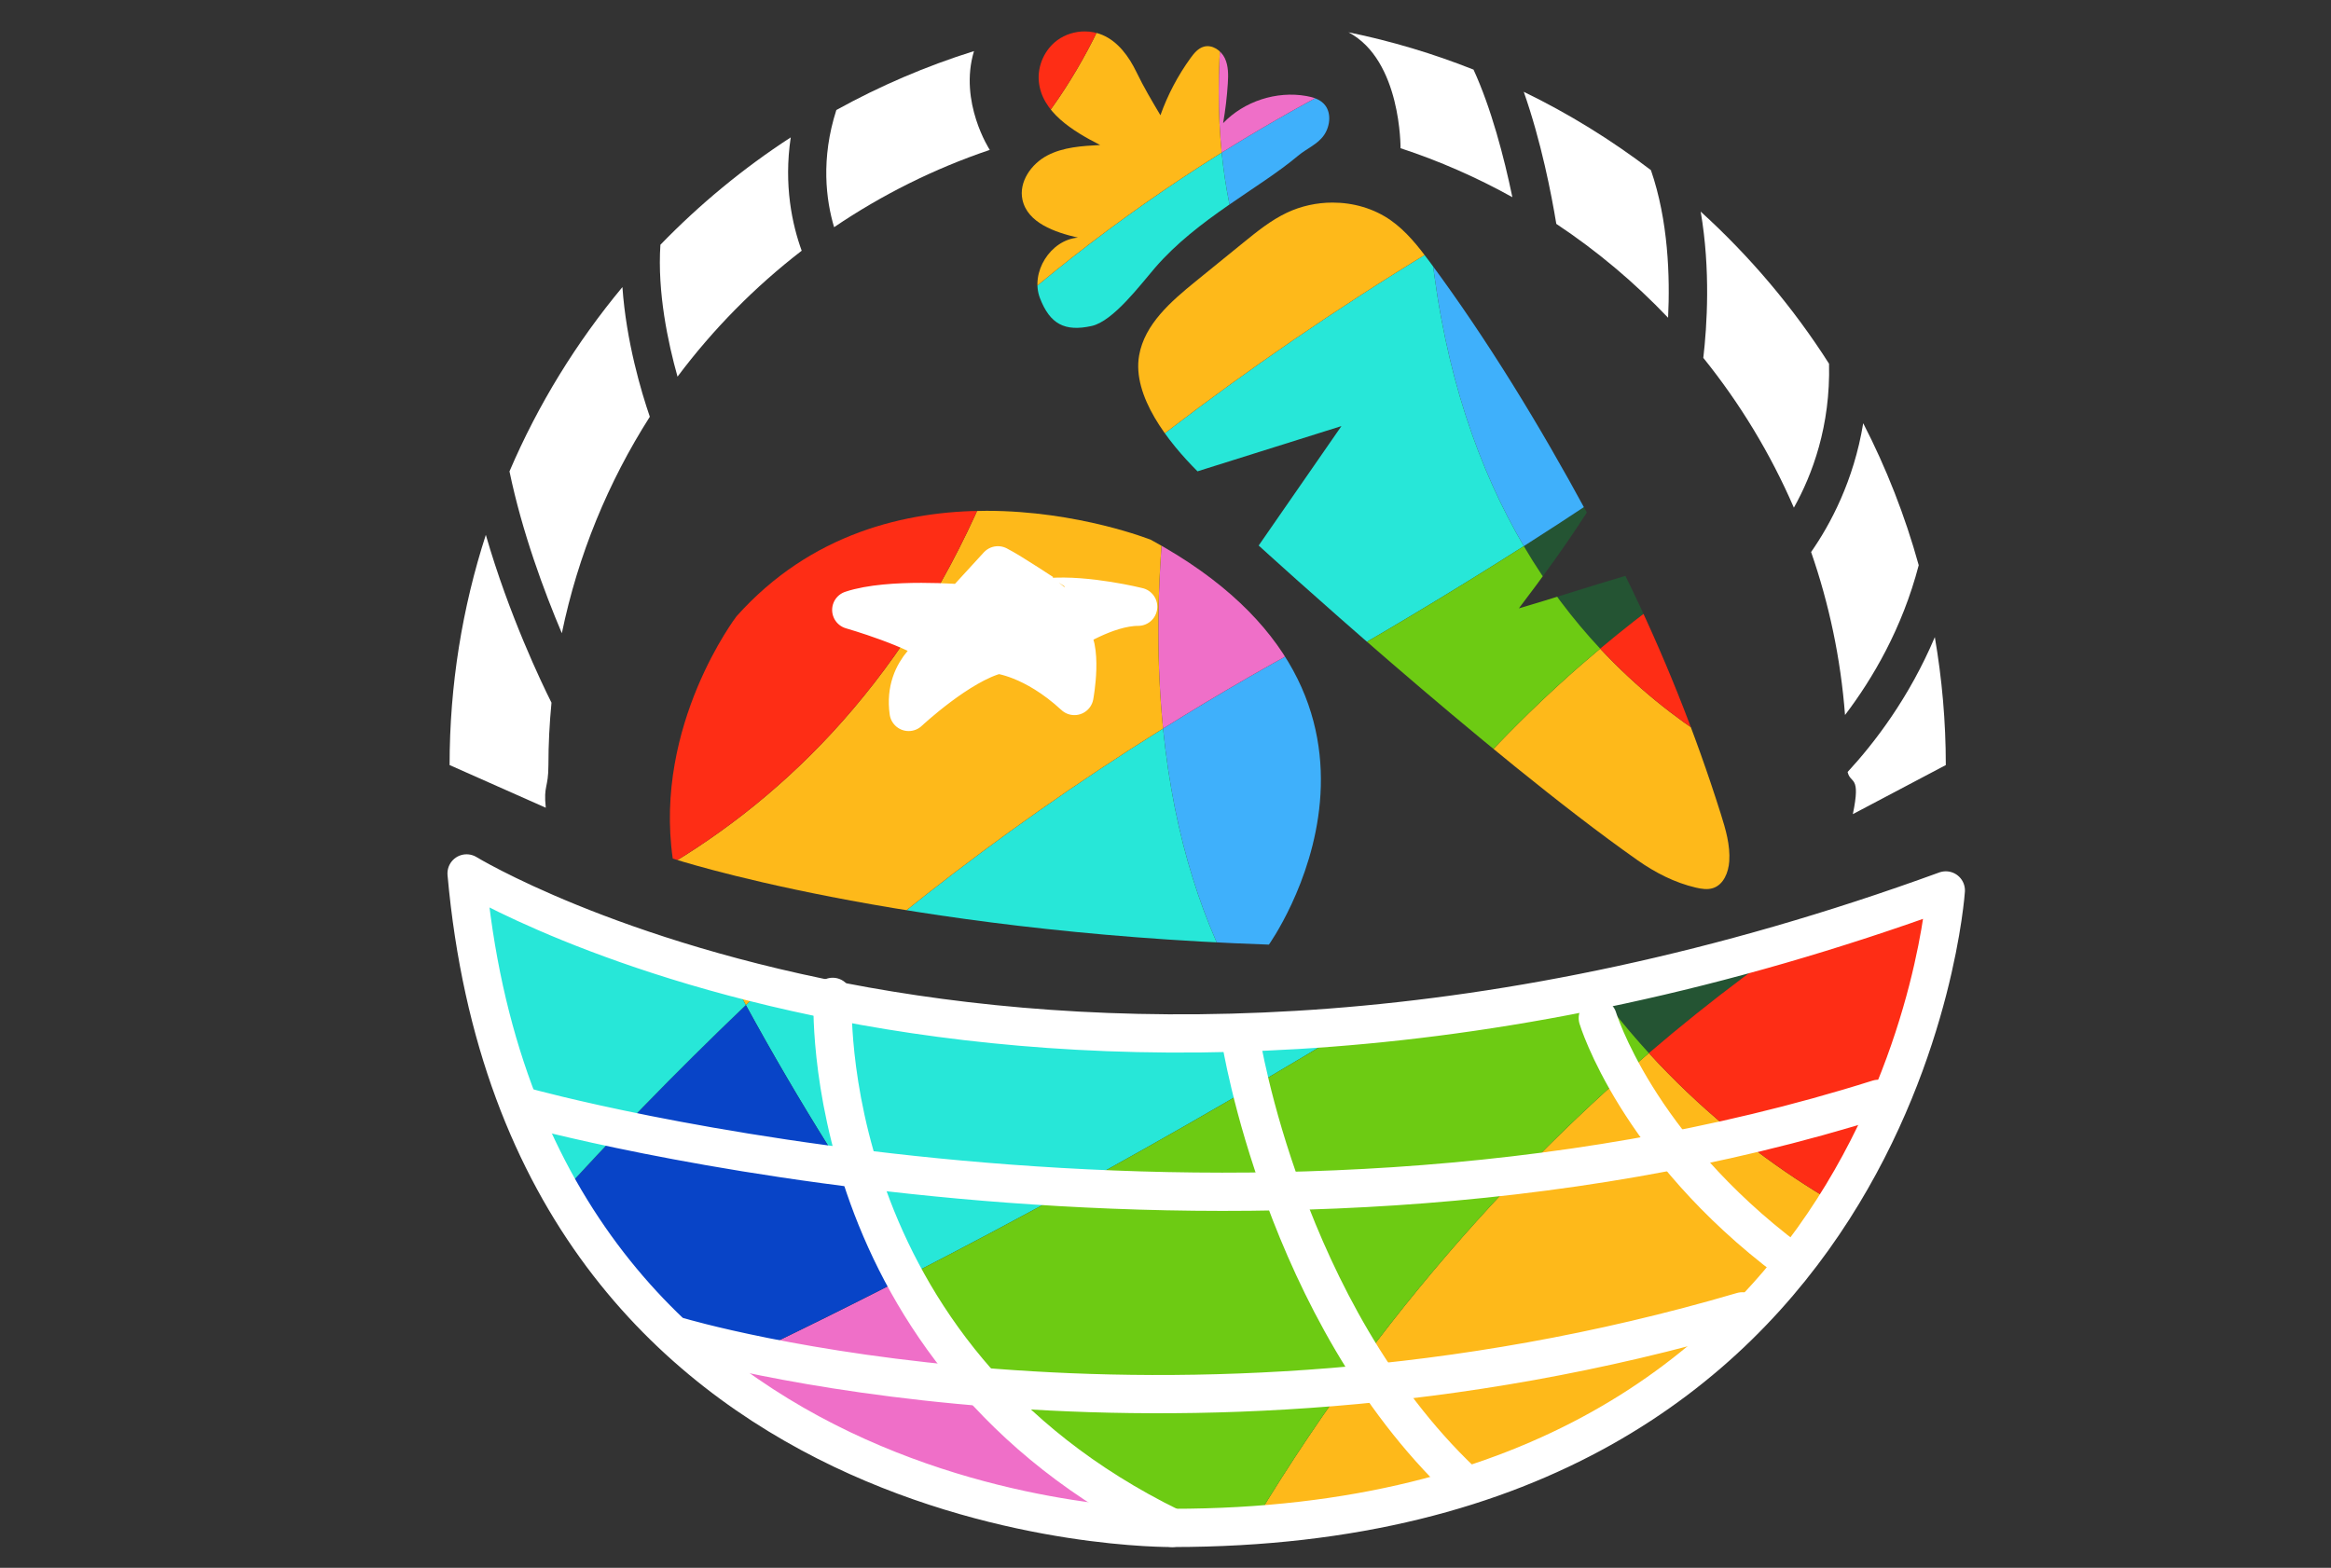 <?xml version="1.0" encoding="utf-8"?>
<!-- Generator: Adobe Illustrator 16.0.0, SVG Export Plug-In . SVG Version: 6.00 Build 0)  -->
<!DOCTYPE svg PUBLIC "-//W3C//DTD SVG 1.1//EN" "http://www.w3.org/Graphics/SVG/1.1/DTD/svg11.dtd">
<svg version="1.1" id="Layer_1" xmlns="http://www.w3.org/2000/svg" xmlns:xlink="http://www.w3.org/1999/xlink" x="0px" y="0px"
	 width="275px" height="185px" viewBox="0 0 275 185" enable-background="new 0 0 275 185" xml:space="preserve">
<rect x="0" y="0" width="275" height="185" fill="#333333" stroke="none"/>
<g>
	<g>
		<defs>
			<path id="SVGID_1_" d="M138.29,181.292c86.252,0,91.266-75.222,91.266-75.222c-107.313,39.115-174.511-2.006-174.511-2.006
				C62.065,182.295,138.29,181.292,138.29,181.292"/>
		</defs>
		<clipPath id="SVGID_2_">
			<use xlink:href="#SVGID_1_"  overflow="visible"/>
		</clipPath>
		<path clip-path="url(#SVGID_2_)" fill="#245433" d="M194.526,124.262c14.965-12.836,29.166-21.488,39.982-27.049
			c-1.398-7.878-3.724-15.532-6.906-22.798c-14.047,11.151-29.54,22.152-45.578,32.642
			C185.806,113.682,190.06,119.371,194.526,124.262"/>
		<path clip-path="url(#SVGID_2_)" fill="#3FB0FB" d="M182.024,107.057c16.037-10.49,31.533-21.491,45.578-32.642
			c-6.08-13.877-15.267-26.343-26.977-36.292c-11.852,6.222-23.025,12.668-33.557,19.245
			C169.138,78.029,174.715,94.278,182.024,107.057"/>
		<path clip-path="url(#SVGID_2_)" fill="#FEB91A" d="M142.056,190.002c8.57,8.148,16.799,14.828,24.285,20.238
			c28.765-9.265,52.919-31.352,63.773-61.668c-10.266-4.019-23.697-11.307-35.589-24.31
			C176.639,139.59,157.659,160.893,142.056,190.002"/>
		<path clip-path="url(#SVGID_2_)" fill="#EF6FC8" d="M200.626,38.122c-9.59-8.151-20.864-14.611-33.516-18.787
			c-1.258,14.096-1.174,26.724-0.041,38.032C177.601,50.791,188.772,44.345,200.626,38.122"/>
		<path clip-path="url(#SVGID_2_)" fill="#27E7D8" d="M182.024,107.057c-7.31-12.778-12.887-29.027-14.955-49.688
			C134.843,77.487,108.703,98.8,87.99,118.592c6.363,11.648,13.007,22.164,19.754,31.649
			C131.671,137.932,157.491,123.09,182.024,107.057"/>
		<path clip-path="url(#SVGID_2_)" fill="#6DCB13" d="M182.024,107.057c-24.531,16.035-50.354,30.875-74.28,43.186
			c11.432,16.07,23.163,29.168,34.313,39.762c15.604-29.111,34.582-50.414,52.471-65.742
			C190.06,119.371,185.808,113.682,182.024,107.057"/>
		<path clip-path="url(#SVGID_2_)" fill="#FE2D15" d="M194.526,124.262c11.891,13.002,25.322,20.291,35.588,24.309
			c0.498-1.38,0.967-2.768,1.404-4.18c4.904-15.816,5.693-31.926,2.99-47.178C223.692,102.773,209.491,111.426,194.526,124.262"/>
		<path clip-path="url(#SVGID_2_)" fill="#FEB91A" d="M87.991,118.592c20.711-19.793,46.853-41.105,79.078-61.225
			c-1.137-11.308-1.217-23.935,0.04-38.03c-0.581-0.193-1.163-0.386-1.752-0.569c-10.554-3.272-21.244-4.708-31.717-4.504
			C118.093,50.132,94.947,71.754,71.8,84.753C76.891,96.973,82.328,108.229,87.991,118.592"/>
		<path clip-path="url(#SVGID_2_)" fill="#EF6FC8" d="M107.743,150.242c-19.38,9.977-37.528,18.291-52.736,24.25
			c12.264,16.551,29.709,29.493,50.889,36.059c8.146,2.525,16.366,3.963,24.508,4.387c3.588-8.887,7.502-17.188,11.652-24.934
			C130.906,179.409,119.177,166.311,107.743,150.242"/>
		<path clip-path="url(#SVGID_2_)" fill="#3FB0FB" d="M142.056,190.002c-4.152,7.748-8.064,16.047-11.651,24.935
			c12.341,0.651,24.505-1.006,35.938-4.696C158.854,204.828,150.626,198.15,142.056,190.002"/>
		<path clip-path="url(#SVGID_2_)" fill="#0844C7" d="M87.991,118.592c-17.031,16.27-30.396,31.515-40.45,44.222
			c2.218,4.054,4.715,7.96,7.466,11.678c15.208-5.96,33.356-14.274,52.736-24.251C100.996,140.756,94.354,130.24,87.991,118.592"/>
		<path clip-path="url(#SVGID_2_)" fill="#FE2D15" d="M133.642,14.264c-28.812,0.569-56.026,13.606-74.545,35.388
			C62.99,62.158,67.254,73.836,71.8,84.753C94.946,71.755,118.094,50.133,133.642,14.264"/>
		<path clip-path="url(#SVGID_2_)" fill="#27E7D8" d="M71.8,84.753c-12.145,6.818-24.283,11.261-35.33,14.14
			c-3.601,22.479,0.66,44.869,11.072,63.92c10.055-12.707,23.418-27.953,40.448-44.222C82.328,108.229,76.891,96.974,71.8,84.753"/>
		<path clip-path="url(#SVGID_2_)" fill="#EF6FC8" d="M71.8,84.753c-4.545-10.917-8.81-22.596-12.703-35.102
			c-8.528,10.029-15.216,21.909-19.361,35.277c-1.438,4.639-2.516,9.306-3.266,13.966C47.517,96.015,59.655,91.572,71.8,84.753"/>
	</g>
	<g>
		
			<path fill="none" stroke="#FFFFFF" stroke-width="4.513" stroke-linecap="round" stroke-linejoin="round" stroke-miterlimit="10" d="
			M55.045,103.062c0,0,67.197,41.12,174.512,2.006c0,0-5.015,75.221-91.267,75.221C138.29,180.289,62.066,181.291,55.045,103.062z"
			/>
	</g>
	<g>
		<defs>
			<path id="SVGID_3_" d="M86.888,72.724c0,0-9.777,12.788-7.521,28.584c0,0,26.328,8.649,70.331,10.154
				c0,0,20.687-28.959-13.915-47.764c0,0-8.56-3.423-19.399-3.424C106.897,60.274,95.664,62.895,86.888,72.724"/>
		</defs>
		<clipPath id="SVGID_4_">
			<use xlink:href="#SVGID_3_"  overflow="visible"/>
		</clipPath>
		<path clip-path="url(#SVGID_4_)" fill="#245433" d="M154.628,128.396c9.494-8.143,18.5-13.63,25.362-17.156
			c-0.888-4.998-2.362-9.852-4.382-14.462c-8.909,7.073-18.736,14.052-28.91,20.706
			C149.098,121.687,151.796,125.295,154.628,128.396"/>
		<path clip-path="url(#SVGID_4_)" fill="#3FB0FB" d="M146.698,117.483c10.173-6.653,20.001-13.632,28.91-20.705
			c-3.857-8.802-9.684-16.709-17.111-23.02c-7.518,3.947-14.605,8.036-21.285,12.207C138.525,99.07,142.062,109.379,146.698,117.483
			"/>
		<path clip-path="url(#SVGID_4_)" fill="#FEB91A" d="M121.346,170.096c5.436,5.17,10.656,9.406,15.403,12.838
			c18.246-5.877,33.568-19.887,40.453-39.117c-6.512-2.549-15.031-7.171-22.574-15.419
			C143.282,138.119,131.243,151.631,121.346,170.096"/>
		<path clip-path="url(#SVGID_4_)" fill="#EF6FC8" d="M158.497,73.758c-6.082-5.17-13.233-9.268-21.26-11.917
			c-0.797,8.941-0.744,16.951-0.025,24.124C143.892,81.794,150.979,77.706,158.497,73.758"/>
		<path clip-path="url(#SVGID_4_)" fill="#27E7D8" d="M146.698,117.483c-4.637-8.104-8.173-18.413-9.486-31.518
			c-20.44,12.762-37.021,26.281-50.16,38.833c4.037,7.391,8.25,14.06,12.53,20.076C114.759,137.067,131.137,127.653,146.698,117.483
			"/>
		<path clip-path="url(#SVGID_4_)" fill="#6DCB13" d="M146.698,117.483c-15.561,10.17-31.939,19.584-47.117,27.394
			c7.252,10.192,14.694,18.5,21.765,25.22c9.898-18.466,21.937-31.978,33.284-41.7C151.796,125.295,149.097,121.687,146.698,117.483
			"/>
		<path clip-path="url(#SVGID_4_)" fill="#FE2D15" d="M154.628,128.396c7.543,8.248,16.062,12.871,22.574,15.419
			c0.315-0.875,0.613-1.756,0.891-2.651c3.111-10.031,3.611-20.25,1.897-29.924C173.128,114.767,164.122,120.254,154.628,128.396"/>
		<path clip-path="url(#SVGID_4_)" fill="#FEB91A" d="M87.053,124.8c13.137-12.554,29.719-26.073,50.16-38.834
			c-0.722-7.173-0.772-15.183,0.024-24.124c-0.369-0.122-0.738-0.244-1.11-0.36c-6.695-2.076-13.477-2.987-20.118-2.857
			c-9.862,22.751-24.544,36.466-39.227,44.712C80.012,111.088,83.461,118.227,87.053,124.8"/>
		<path clip-path="url(#SVGID_4_)" fill="#EF6FC8" d="M99.581,144.876c-12.292,6.328-23.804,11.603-33.451,15.382
			c7.779,10.498,18.846,18.707,32.279,22.873c5.167,1.602,10.381,2.512,15.546,2.782c2.275-5.638,4.758-10.901,7.391-15.815
			C114.273,163.377,106.833,155.068,99.581,144.876"/>
		<path clip-path="url(#SVGID_4_)" fill="#3FB0FB" d="M121.346,170.096c-2.633,4.914-5.115,10.18-7.391,15.815
			c7.828,0.414,15.544-0.637,22.796-2.979C132.002,179.5,126.781,175.266,121.346,170.096"/>
		<path clip-path="url(#SVGID_4_)" fill="#0844C7" d="M87.053,124.8c-10.804,10.319-19.279,19.99-25.657,28.05
			c1.406,2.572,2.99,5.049,4.735,7.408c9.646-3.781,21.156-9.054,33.45-15.383C95.303,138.859,91.089,132.189,87.053,124.8"/>
		<path clip-path="url(#SVGID_4_)" fill="#FE2D15" d="M116.009,58.625c-18.276,0.361-35.537,8.63-47.284,22.447
			c2.47,7.932,5.175,15.339,8.058,22.264C91.465,95.092,106.146,81.376,116.009,58.625"/>
		<path clip-path="url(#SVGID_4_)" fill="#27E7D8" d="M76.782,103.336c-7.703,4.326-15.402,7.144-22.41,8.97
			c-2.283,14.26,0.418,28.461,7.023,40.545c6.378-8.062,14.854-17.731,25.657-28.052C83.461,118.228,80.012,111.088,76.782,103.336"
			/>
		<path clip-path="url(#SVGID_4_)" fill="#EF6FC8" d="M76.782,103.336c-2.883-6.925-5.588-14.333-8.058-22.264
			c-5.41,6.361-9.651,13.895-12.28,22.375c-0.913,2.943-1.597,5.903-2.072,8.859C61.38,110.479,69.079,107.662,76.782,103.336"/>
	</g>
	<g>
		<path fill="#FFFFFF" d="M117.729,66.706l-4.137,4.513c0,0-8.651-0.752-13.164,0.752c0,0,7.899,2.257,10.531,4.514
			c0,0-4.514,2.256-3.761,7.522c0,0,6.018-5.642,10.53-6.771c0,0,4.138,0.376,9.026,4.889c0,0,1.129-6.018-0.752-7.522
			c0,0,4.514-3.009,8.273-3.009c0,0-6.017-1.504-10.529-1.128C123.747,70.467,119.232,67.458,117.729,66.706"/>
		
			<path fill="none" stroke="#FFFFFF" stroke-width="4.513" stroke-linecap="round" stroke-linejoin="round" stroke-miterlimit="10" d="
			M117.729,66.706l-4.137,4.513c0,0-8.651-0.752-13.164,0.752c0,0,7.899,2.257,10.531,4.514c0,0-4.514,2.256-3.761,7.522
			c0,0,6.018-5.642,10.53-6.771c0,0,4.138,0.376,9.026,4.889c0,0,1.129-6.018-0.752-7.522c0,0,4.514-3.009,8.273-3.009
			c0,0-6.017-1.504-10.529-1.128C123.747,70.467,119.232,67.458,117.729,66.706z"/>
	</g>
	<g>
		<defs>
			<path id="SVGID_5_" d="M151.827,25.096c-1.895,0.896-3.542,2.231-5.168,3.553c-1.875,1.524-3.748,3.046-5.623,4.569
				c-2.898,2.357-5.994,5.033-6.647,8.712c-0.85,4.8,3.437,10.24,6.886,13.685l16.98-5.337l-9.763,14.092
				c0,0,27.002,24.691,44.712,37.145c2.081,1.462,4.379,2.641,6.855,3.218c0.679,0.159,1.402,0.276,2.062,0.051
				c1.229-0.417,1.797-1.853,1.887-3.147c0.131-1.901-0.422-3.776-0.996-5.594c-3.036-9.629-6.803-19.029-11.256-28.091
				c-4.187,1.22-8.381,2.614-12.567,3.833c2.81-3.699,5.51-7.4,8.016-11.31c-5.481-10.122-11.702-20.377-18.562-29.618
				c-1.333-1.796-2.745-3.581-4.575-4.866c-1.993-1.397-4.419-2.087-6.854-2.087C155.36,23.903,153.503,24.303,151.827,25.096"/>
		</defs>
		<clipPath id="SVGID_6_">
			<use xlink:href="#SVGID_5_"  overflow="visible"/>
		</clipPath>
		<path clip-path="url(#SVGID_6_)" fill="#245433" d="M188.779,76.539c10.618-8.909,20.71-14.894,28.403-18.731
			c-1.036-5.519-2.732-10.885-5.039-15.984c-9.969,7.734-20.973,15.356-32.368,22.619C182.507,69.096,185.568,73.096,188.779,76.539
			"/>
		<path clip-path="url(#SVGID_6_)" fill="#3FB0FB" d="M179.774,64.442c11.396-7.263,22.399-14.885,32.369-22.618
			c-4.406-9.738-11.02-18.504-19.425-25.521c-8.428,4.297-16.37,8.752-23.854,13.303C170.44,44.072,174.498,55.466,179.774,64.442"
			/>
		<path clip-path="url(#SVGID_6_)" fill="#FEB91A" d="M151.651,122.281c6.154,5.742,12.06,10.454,17.426,14.275
			c20.484-6.344,37.615-21.68,45.216-42.84c-7.347-2.859-16.966-8.022-25.515-17.177
			C176.088,87.177,162.647,101.989,151.651,122.281"/>
		<path clip-path="url(#SVGID_6_)" fill="#EF6FC8" d="M192.719,16.303c-6.883-5.749-14.958-10.322-24.007-13.304
			c-0.829,9.855-0.71,18.69,0.152,26.607C176.348,25.056,184.29,20.6,192.719,16.303"/>
		<path clip-path="url(#SVGID_6_)" fill="#27E7D8" d="M179.774,64.442c-5.276-8.976-9.334-20.371-10.91-34.836
			c-22.9,13.921-41.452,28.707-56.137,42.454c4.596,8.181,9.386,15.569,14.247,22.237C143.991,85.8,162.345,75.542,179.774,64.442"
			/>
		<path clip-path="url(#SVGID_6_)" fill="#6DCB13" d="M179.774,64.442c-17.429,11.1-35.783,21.358-52.8,29.856
			c8.235,11.299,16.671,20.519,24.677,27.982c10.996-20.291,24.437-35.104,37.129-45.742
			C185.567,73.096,182.506,69.096,179.774,64.442"/>
		<path clip-path="url(#SVGID_6_)" fill="#FE2D15" d="M188.779,76.539c8.547,9.155,18.168,14.318,25.513,17.178
			c0.348-0.963,0.676-1.932,0.982-2.918c3.423-11.041,3.908-22.309,1.908-32.991C209.489,61.645,199.397,67.63,188.779,76.539"/>
		<path clip-path="url(#SVGID_6_)" fill="#FEB91A" d="M112.728,72.061c14.685-13.747,33.236-28.533,56.137-42.454
			c-0.865-7.917-0.982-16.752-0.154-26.607c-0.416-0.137-0.832-0.275-1.252-0.406c-7.547-2.34-15.184-3.396-22.654-3.304
			c-10.924,25.02-27.338,40.036-43.793,49.02C104.702,56.883,108.637,64.784,112.728,72.061"/>
		<path clip-path="url(#SVGID_6_)" fill="#EF6FC8" d="M126.975,94.299c-13.782,6.888-26.693,12.616-37.518,16.713
			c8.83,11.639,21.343,20.777,36.488,25.473c5.825,1.807,11.698,2.85,17.511,3.186c2.518-6.201,5.27-11.987,8.194-17.388
			C143.644,114.817,135.21,105.596,126.975,94.299"/>
		<path clip-path="url(#SVGID_6_)" fill="#3FB0FB" d="M151.651,122.281c-2.926,5.4-5.678,11.188-8.195,17.389
			c8.81,0.516,17.482-0.586,25.623-3.113C163.711,132.734,157.806,128.023,151.651,122.281"/>
		<path clip-path="url(#SVGID_6_)" fill="#0844C7" d="M112.728,72.061c-12.075,11.301-21.539,21.902-28.653,30.745
			c1.602,2.847,3.402,5.591,5.383,8.206c10.824-4.098,23.734-9.826,37.519-16.713C122.114,87.629,117.324,80.242,112.728,72.061"/>
		<path clip-path="url(#SVGID_6_)" fill="#FE2D15" d="M144.804-0.71c-20.559,0.26-39.916,9.25-53.027,24.401
			c2.839,8.768,5.938,16.959,9.234,24.619C117.466,39.327,133.88,24.311,144.804-0.71"/>
		<path clip-path="url(#SVGID_6_)" fill="#27E7D8" d="M101.011,48.309c-8.633,4.712-17.275,7.762-25.145,9.723
			c-2.461,15.711,0.687,31.395,8.207,44.773c7.115-8.843,16.578-19.444,28.654-30.746C108.637,64.784,104.702,56.883,101.011,48.309
			"/>
		<path clip-path="url(#SVGID_6_)" fill="#EF6FC8" d="M101.011,48.309c-3.296-7.66-6.396-15.851-9.234-24.619
			c-6.037,6.976-10.753,15.255-13.646,24.588c-1.005,3.239-1.751,6.498-2.265,9.755C83.735,56.071,92.378,53.021,101.011,48.309"/>
	</g>
	<g>
		<defs>
			<path id="SVGID_7_" d="M124.752,4.734c-1.5,1.095-2.364,3.004-2.199,4.853c0.327,3.628,3.99,5.871,7.236,7.525
				c-2.136,0.111-4.349,0.242-6.241,1.238c-1.893,0.997-3.372,3.116-2.925,5.207c0.587,2.738,3.814,3.85,6.541,4.482
				c-3.248,0.274-5.646,4.114-4.47,7.154c1.178,3.04,2.916,3.976,6.098,3.271c2.549-0.563,5.776-4.907,7.484-6.881
				c5.021-5.801,12.273-9.339,16.855-13.199c1.017-0.856,2.347-1.362,3.088-2.466c0.74-1.105,0.879-2.735-0.051-3.685
				c-0.531-0.541-1.297-0.771-2.043-0.903c-3.531-0.626-7.341,0.614-9.826,3.2c0.269-1.544,0.453-3.101,0.553-4.663
				c0.064-1.02,0.085-2.088-0.358-3.009c-0.444-0.921-1.493-1.628-2.477-1.349c-0.673,0.191-1.149,0.772-1.56,1.338
				c-1.496,2.067-2.697,4.347-3.555,6.751c-1.034-1.743-1.951-3.278-2.834-5.102c-0.883-1.824-2.157-3.59-4.026-4.377
				c-0.654-0.276-1.364-0.411-2.073-0.411C126.825,3.708,125.678,4.059,124.752,4.734"/>
		</defs>
		<clipPath id="SVGID_8_">
			<use xlink:href="#SVGID_7_"  overflow="visible"/>
		</clipPath>
		<path clip-path="url(#SVGID_8_)" fill="#245433" d="M155.088,44.708c5.974-5.124,11.642-8.577,15.958-10.796
			c-0.559-3.144-1.486-6.199-2.756-9.1c-5.605,4.451-11.791,8.842-18.191,13.029C151.608,40.486,153.305,42.756,155.088,44.708"/>
		<path clip-path="url(#SVGID_8_)" fill="#3FB0FB" d="M150.098,37.841c6.401-4.187,12.586-8.578,18.19-13.028
			c-2.426-5.539-6.092-10.514-10.766-14.485c-4.73,2.483-9.191,5.055-13.395,7.68C144.954,26.255,147.181,32.741,150.098,37.841"/>
		<path clip-path="url(#SVGID_8_)" fill="#FEB91A" d="M134.145,70.948c3.421,3.252,6.706,5.918,9.693,8.078
			c11.481-3.698,21.121-12.514,25.454-24.615c-4.098-1.603-9.458-4.512-14.204-9.702C147.948,50.827,140.374,59.329,134.145,70.948"
			/>
		<path clip-path="url(#SVGID_8_)" fill="#EF6FC8" d="M157.522,10.328c-3.828-3.254-8.327-5.832-13.377-7.499
			c-0.502,5.626-0.469,10.666-0.018,15.18C148.333,15.384,152.792,12.811,157.522,10.328"/>
		<path clip-path="url(#SVGID_8_)" fill="#27E7D8" d="M150.098,37.841c-2.917-5.1-5.144-11.586-5.97-19.833
			c-12.861,8.031-23.296,16.538-31.562,24.437c2.539,4.649,5.191,8.846,7.884,12.632C130,50.165,140.306,44.241,150.098,37.841"/>
		<path clip-path="url(#SVGID_8_)" fill="#6DCB13" d="M150.098,37.841c-9.791,6.4-20.098,12.323-29.647,17.237
			c4.563,6.414,9.245,11.642,13.695,15.869c6.229-11.618,13.803-20.121,20.943-26.239C153.305,42.756,151.607,40.486,150.098,37.841
			"/>
		<path clip-path="url(#SVGID_8_)" fill="#FE2D15" d="M155.088,44.708c4.746,5.19,10.106,8.099,14.205,9.702
			c0.198-0.551,0.385-1.105,0.56-1.668c1.957-6.312,2.272-12.743,1.193-18.83C166.729,36.131,161.062,39.584,155.088,44.708"/>
		<path clip-path="url(#SVGID_8_)" fill="#FEB91A" d="M112.566,42.445c8.266-7.899,18.7-16.407,31.562-24.437
			c-0.453-4.513-0.484-9.553,0.018-15.179c-0.232-0.076-0.465-0.154-0.7-0.227c-4.212-1.305-8.479-1.879-12.659-1.798
			c-6.205,14.317-15.444,22.947-24.682,28.135C108.135,33.817,110.307,38.31,112.566,42.445"/>
		<path clip-path="url(#SVGID_8_)" fill="#EF6FC8" d="M120.45,55.078c-7.735,3.982-14.979,7.3-21.049,9.679
			c4.895,6.606,11.857,11.771,20.311,14.392c3.252,1.009,6.532,1.581,9.782,1.751c1.432-3.548,2.994-6.86,4.65-9.952
			C129.695,66.72,125.013,61.492,120.45,55.078"/>
		<path clip-path="url(#SVGID_8_)" fill="#3FB0FB" d="M134.145,70.948c-1.657,3.092-3.219,6.405-4.649,9.952
			c4.925,0.26,9.781-0.402,14.343-1.875C140.851,76.865,137.565,74.2,134.145,70.948"/>
		<path clip-path="url(#SVGID_8_)" fill="#0844C7" d="M112.566,42.445c-6.798,6.494-12.132,12.579-16.146,17.65
			c0.886,1.619,1.882,3.177,2.98,4.662c6.07-2.379,13.312-5.697,21.049-9.68C117.757,51.292,115.106,47.094,112.566,42.445"/>
		<path clip-path="url(#SVGID_8_)" fill="#FE2D15" d="M130.786,0.805c-11.5,0.227-22.36,5.431-29.753,14.125
			c1.554,4.991,3.256,9.652,5.07,14.01C115.343,23.752,124.58,15.122,130.786,0.805"/>
		<path clip-path="url(#SVGID_8_)" fill="#27E7D8" d="M106.104,28.939c-4.847,2.722-9.691,4.495-14.102,5.644
			c-1.438,8.972,0.264,17.909,4.419,25.512c4.014-5.072,9.347-11.156,16.145-17.65C110.306,38.31,108.136,33.816,106.104,28.939"/>
		<path clip-path="url(#SVGID_8_)" fill="#EF6FC8" d="M106.104,28.939c-1.813-4.357-3.516-9.019-5.069-14.01
			c-3.405,4.003-6.074,8.744-7.729,14.08c-0.574,1.851-1.004,3.714-1.304,5.574C96.412,33.435,101.257,31.662,106.104,28.939"/>
	</g>
	<g>
		
			<path fill="none" stroke="#FFFFFF" stroke-width="4.513" stroke-linecap="round" stroke-linejoin="round" stroke-miterlimit="10" d="
			M62.13,130.666c0,0,83.244,23.068,159.467-1.004"/>
		
			<path fill="none" stroke="#FFFFFF" stroke-width="4.513" stroke-linecap="round" stroke-linejoin="round" stroke-miterlimit="10" d="
			M205.55,154.736c-68.199,20.059-125.367,3.01-125.367,3.01"/>
		
			<path fill="none" stroke="#FFFFFF" stroke-width="4.513" stroke-linecap="round" stroke-linejoin="round" stroke-miterlimit="10" d="
			M98.235,117.627c0,0-2.134,42.08,40.054,62.662"/>
		
			<path fill="none" stroke="#FFFFFF" stroke-width="4.513" stroke-linecap="round" stroke-linejoin="round" stroke-miterlimit="10" d="
			M146.377,122.643c0,0,5.015,32.094,26.077,52.152"/>
		
			<path fill="none" stroke="#FFFFFF" stroke-width="4.513" stroke-linecap="round" stroke-linejoin="round" stroke-miterlimit="10" d="
			M188.501,120.135c0,0,4.513,15.044,22.565,28.584"/>
		<path fill="#FFFFFF" d="M98.668,12.981c-1.85,5.757-1.219,10.62-0.266,13.826c5.634-3.815,11.8-6.902,18.366-9.12
			c0,0-3.679-5.639-1.861-11.658C109.226,7.808,103.792,10.148,98.668,12.981"/>
		<path fill="#FFFFFF" d="M73.43,33.874c-5.428,6.525-9.942,13.836-13.324,21.75c1.492,7.189,4.1,14.191,6.177,19.095
			c1.905-9.233,5.479-17.852,10.38-25.544C75.665,46.269,73.88,40.314,73.43,33.874"/>
		<path fill="#FFFFFF" d="M65.062,82.916c-1.159-2.314-5.006-10.315-7.747-19.803c-2.767,8.558-4.274,17.682-4.274,27.162
			l11.347,5.037c-0.282-2.669,0.312-2.292,0.312-5.037C64.699,87.791,64.831,85.338,65.062,82.916"/>
		<path fill="#FFFFFF" d="M93.288,16.212c-5.599,3.636-10.751,7.895-15.376,12.669c-0.37,5.588,0.883,11.526,2.019,15.563
			c4.187-5.595,9.117-10.595,14.649-14.86C93.476,26.552,92.439,21.875,93.288,16.212"/>
		<path fill="#FFFFFF" d="M200.948,42.228c4.312,5.347,7.919,11.286,10.684,17.676c2.187-3.905,4.327-9.649,4.149-16.986
			c-4.231-6.644-9.338-12.672-15.142-17.949C201.816,31.832,201.386,38.476,200.948,42.228"/>
		<path fill="#FFFFFF" d="M219.813,49.939c-1.115,6.805-3.887,11.956-6.148,15.198c2.116,6.098,3.49,12.542,4.002,19.231
			c3.233-4.251,6.748-10.202,8.694-17.675C224.742,60.842,222.54,55.235,219.813,49.939"/>
		<path fill="#FFFFFF" d="M194.767,20.075c-4.66-3.555-9.68-6.66-15.002-9.242c2.066,5.879,3.276,12.15,3.84,15.584
			c4.807,3.19,9.227,6.912,13.188,11.075C197.029,32.635,196.813,26.001,194.767,20.075"/>
		<path fill="#FFFFFF" d="M217.973,91.093c0.331,1.471,1.593,0.296,0.616,4.972l10.968-5.79c0-5.148-0.451-10.19-1.296-15.097
			C225.239,82.322,221.139,87.663,217.973,91.093"/>
		<path fill="#FFFFFF" d="M173.838,8.213c-4.731-1.877-9.661-3.361-14.753-4.403c6.253,3.298,6.143,13.678,6.143,13.678
			c4.609,1.514,9.021,3.461,13.195,5.78C177.446,18.538,175.905,12.704,173.838,8.213"/>
	</g>
</g>
</svg>
